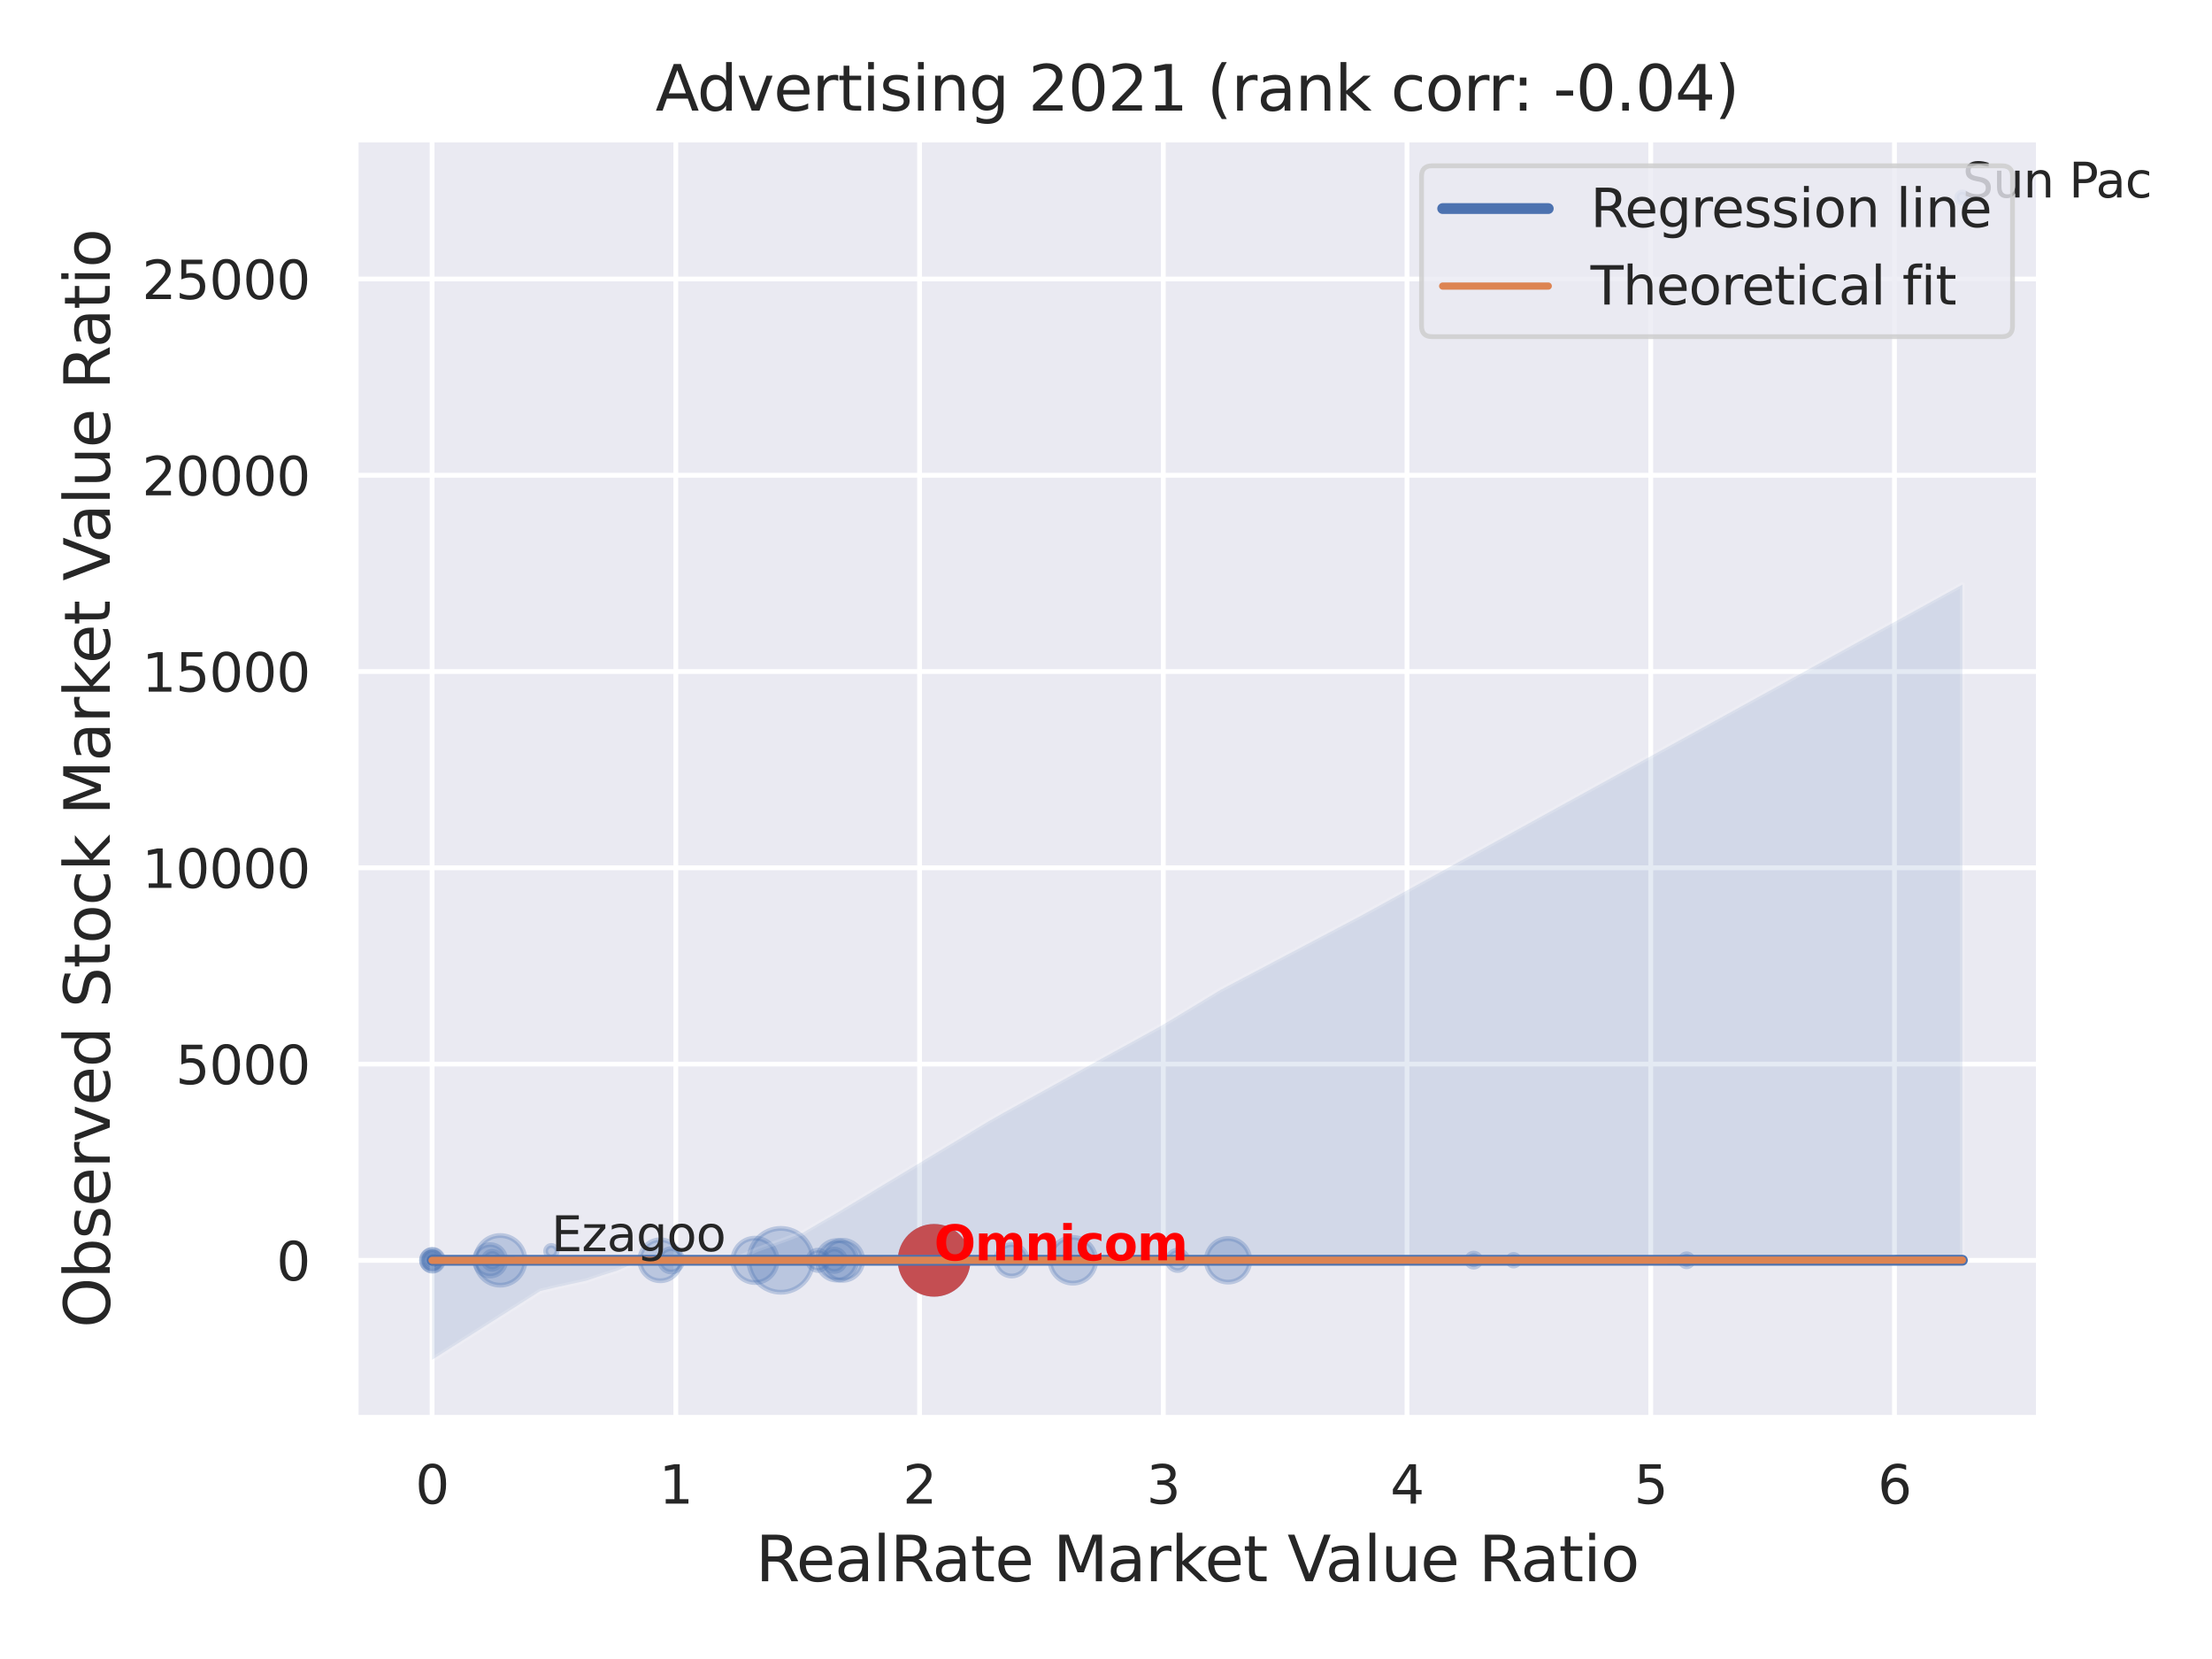 <?xml version="1.0" encoding="utf-8" standalone="no"?>
<!DOCTYPE svg PUBLIC "-//W3C//DTD SVG 1.1//EN"
  "http://www.w3.org/Graphics/SVG/1.1/DTD/svg11.dtd">
<svg xmlns:xlink="http://www.w3.org/1999/xlink" width="460.8pt" height="345.6pt" viewBox="0 0 460.8 345.6" xmlns="http://www.w3.org/2000/svg" version="1.1">
 <defs>
  <style type="text/css">*{stroke-linejoin: round; stroke-linecap: butt}</style>
 </defs>
 <g id="figure_1">
  <g id="patch_1">
   <path d="M 0 345.6 
L 460.8 345.6 
L 460.8 0 
L 0 0 
z
" style="fill: #ffffff"/>
  </g>
  <g id="axes_1">
   <g id="patch_2">
    <path d="M 74.07 295.38 
L 424.743 295.38 
L 424.743 29.04 
L 74.07 29.04 
z
" style="fill: #eaeaf2"/>
   </g>
   <g id="matplotlib.axis_1">
    <g id="xtick_1">
     <g id="line2d_1">
      <path d="M 90.01 295.38 
L 90.01 29.04 
" clip-path="url(#p696c60fccd)" style="fill: none; stroke: #ffffff; stroke-linecap: round"/>
     </g>
     <g id="text_1">
      <!-- 0 -->
      <g style="fill: #262626" transform="translate(86.51 313.238) scale(0.11 -0.11)">
       <defs>
        <path id="DejaVuSans-30" d="M 2034 4250 
Q 1547 4250 1301 3770 
Q 1056 3291 1056 2328 
Q 1056 1369 1301 889 
Q 1547 409 2034 409 
Q 2525 409 2770 889 
Q 3016 1369 3016 2328 
Q 3016 3291 2770 3770 
Q 2525 4250 2034 4250 
z
M 2034 4750 
Q 2819 4750 3233 4129 
Q 3647 3509 3647 2328 
Q 3647 1150 3233 529 
Q 2819 -91 2034 -91 
Q 1250 -91 836 529 
Q 422 1150 422 2328 
Q 422 3509 836 4129 
Q 1250 4750 2034 4750 
z
" transform="scale(0.016)"/>
       </defs>
       <use xlink:href="#DejaVuSans-30"/>
      </g>
     </g>
    </g>
    <g id="xtick_2">
     <g id="line2d_2">
      <path d="M 140.784 295.38 
L 140.784 29.04 
" clip-path="url(#p696c60fccd)" style="fill: none; stroke: #ffffff; stroke-linecap: round"/>
     </g>
     <g id="text_2">
      <!-- 1 -->
      <g style="fill: #262626" transform="translate(137.285 313.238) scale(0.11 -0.11)">
       <defs>
        <path id="DejaVuSans-31" d="M 794 531 
L 1825 531 
L 1825 4091 
L 703 3866 
L 703 4441 
L 1819 4666 
L 2450 4666 
L 2450 531 
L 3481 531 
L 3481 0 
L 794 0 
L 794 531 
z
" transform="scale(0.016)"/>
       </defs>
       <use xlink:href="#DejaVuSans-31"/>
      </g>
     </g>
    </g>
    <g id="xtick_3">
     <g id="line2d_3">
      <path d="M 191.559 295.38 
L 191.559 29.04 
" clip-path="url(#p696c60fccd)" style="fill: none; stroke: #ffffff; stroke-linecap: round"/>
     </g>
     <g id="text_3">
      <!-- 2 -->
      <g style="fill: #262626" transform="translate(188.06 313.238) scale(0.11 -0.11)">
       <defs>
        <path id="DejaVuSans-32" d="M 1228 531 
L 3431 531 
L 3431 0 
L 469 0 
L 469 531 
Q 828 903 1448 1529 
Q 2069 2156 2228 2338 
Q 2531 2678 2651 2914 
Q 2772 3150 2772 3378 
Q 2772 3750 2511 3984 
Q 2250 4219 1831 4219 
Q 1534 4219 1204 4116 
Q 875 4013 500 3803 
L 500 4441 
Q 881 4594 1212 4672 
Q 1544 4750 1819 4750 
Q 2544 4750 2975 4387 
Q 3406 4025 3406 3419 
Q 3406 3131 3298 2873 
Q 3191 2616 2906 2266 
Q 2828 2175 2409 1742 
Q 1991 1309 1228 531 
z
" transform="scale(0.016)"/>
       </defs>
       <use xlink:href="#DejaVuSans-32"/>
      </g>
     </g>
    </g>
    <g id="xtick_4">
     <g id="line2d_4">
      <path d="M 242.334 295.38 
L 242.334 29.04 
" clip-path="url(#p696c60fccd)" style="fill: none; stroke: #ffffff; stroke-linecap: round"/>
     </g>
     <g id="text_4">
      <!-- 3 -->
      <g style="fill: #262626" transform="translate(238.834 313.238) scale(0.11 -0.11)">
       <defs>
        <path id="DejaVuSans-33" d="M 2597 2516 
Q 3050 2419 3304 2112 
Q 3559 1806 3559 1356 
Q 3559 666 3084 287 
Q 2609 -91 1734 -91 
Q 1441 -91 1130 -33 
Q 819 25 488 141 
L 488 750 
Q 750 597 1062 519 
Q 1375 441 1716 441 
Q 2309 441 2620 675 
Q 2931 909 2931 1356 
Q 2931 1769 2642 2001 
Q 2353 2234 1838 2234 
L 1294 2234 
L 1294 2753 
L 1863 2753 
Q 2328 2753 2575 2939 
Q 2822 3125 2822 3475 
Q 2822 3834 2567 4026 
Q 2313 4219 1838 4219 
Q 1578 4219 1281 4162 
Q 984 4106 628 3988 
L 628 4550 
Q 988 4650 1302 4700 
Q 1616 4750 1894 4750 
Q 2613 4750 3031 4423 
Q 3450 4097 3450 3541 
Q 3450 3153 3228 2886 
Q 3006 2619 2597 2516 
z
" transform="scale(0.016)"/>
       </defs>
       <use xlink:href="#DejaVuSans-33"/>
      </g>
     </g>
    </g>
    <g id="xtick_5">
     <g id="line2d_5">
      <path d="M 293.108 295.38 
L 293.108 29.04 
" clip-path="url(#p696c60fccd)" style="fill: none; stroke: #ffffff; stroke-linecap: round"/>
     </g>
     <g id="text_5">
      <!-- 4 -->
      <g style="fill: #262626" transform="translate(289.609 313.238) scale(0.11 -0.11)">
       <defs>
        <path id="DejaVuSans-34" d="M 2419 4116 
L 825 1625 
L 2419 1625 
L 2419 4116 
z
M 2253 4666 
L 3047 4666 
L 3047 1625 
L 3713 1625 
L 3713 1100 
L 3047 1100 
L 3047 0 
L 2419 0 
L 2419 1100 
L 313 1100 
L 313 1709 
L 2253 4666 
z
" transform="scale(0.016)"/>
       </defs>
       <use xlink:href="#DejaVuSans-34"/>
      </g>
     </g>
    </g>
    <g id="xtick_6">
     <g id="line2d_6">
      <path d="M 343.883 295.38 
L 343.883 29.04 
" clip-path="url(#p696c60fccd)" style="fill: none; stroke: #ffffff; stroke-linecap: round"/>
     </g>
     <g id="text_6">
      <!-- 5 -->
      <g style="fill: #262626" transform="translate(340.383 313.238) scale(0.11 -0.11)">
       <defs>
        <path id="DejaVuSans-35" d="M 691 4666 
L 3169 4666 
L 3169 4134 
L 1269 4134 
L 1269 2991 
Q 1406 3038 1543 3061 
Q 1681 3084 1819 3084 
Q 2600 3084 3056 2656 
Q 3513 2228 3513 1497 
Q 3513 744 3044 326 
Q 2575 -91 1722 -91 
Q 1428 -91 1123 -41 
Q 819 9 494 109 
L 494 744 
Q 775 591 1075 516 
Q 1375 441 1709 441 
Q 2250 441 2565 725 
Q 2881 1009 2881 1497 
Q 2881 1984 2565 2268 
Q 2250 2553 1709 2553 
Q 1456 2553 1204 2497 
Q 953 2441 691 2322 
L 691 4666 
z
" transform="scale(0.016)"/>
       </defs>
       <use xlink:href="#DejaVuSans-35"/>
      </g>
     </g>
    </g>
    <g id="xtick_7">
     <g id="line2d_7">
      <path d="M 394.657 295.38 
L 394.657 29.04 
" clip-path="url(#p696c60fccd)" style="fill: none; stroke: #ffffff; stroke-linecap: round"/>
     </g>
     <g id="text_7">
      <!-- 6 -->
      <g style="fill: #262626" transform="translate(391.158 313.238) scale(0.11 -0.11)">
       <defs>
        <path id="DejaVuSans-36" d="M 2113 2584 
Q 1688 2584 1439 2293 
Q 1191 2003 1191 1497 
Q 1191 994 1439 701 
Q 1688 409 2113 409 
Q 2538 409 2786 701 
Q 3034 994 3034 1497 
Q 3034 2003 2786 2293 
Q 2538 2584 2113 2584 
z
M 3366 4563 
L 3366 3988 
Q 3128 4100 2886 4159 
Q 2644 4219 2406 4219 
Q 1781 4219 1451 3797 
Q 1122 3375 1075 2522 
Q 1259 2794 1537 2939 
Q 1816 3084 2150 3084 
Q 2853 3084 3261 2657 
Q 3669 2231 3669 1497 
Q 3669 778 3244 343 
Q 2819 -91 2113 -91 
Q 1303 -91 875 529 
Q 447 1150 447 2328 
Q 447 3434 972 4092 
Q 1497 4750 2381 4750 
Q 2619 4750 2861 4703 
Q 3103 4656 3366 4563 
z
" transform="scale(0.016)"/>
       </defs>
       <use xlink:href="#DejaVuSans-36"/>
      </g>
     </g>
    </g>
    <g id="text_8">
     <!-- RealRate Market Value Ratio -->
     <g style="fill: #262626" transform="translate(157.42 329.404) scale(0.13 -0.13)">
      <defs>
       <path id="DejaVuSans-52" d="M 2841 2188 
Q 3044 2119 3236 1894 
Q 3428 1669 3622 1275 
L 4263 0 
L 3584 0 
L 2988 1197 
Q 2756 1666 2539 1819 
Q 2322 1972 1947 1972 
L 1259 1972 
L 1259 0 
L 628 0 
L 628 4666 
L 2053 4666 
Q 2853 4666 3247 4331 
Q 3641 3997 3641 3322 
Q 3641 2881 3436 2590 
Q 3231 2300 2841 2188 
z
M 1259 4147 
L 1259 2491 
L 2053 2491 
Q 2509 2491 2742 2702 
Q 2975 2913 2975 3322 
Q 2975 3731 2742 3939 
Q 2509 4147 2053 4147 
L 1259 4147 
z
" transform="scale(0.016)"/>
       <path id="DejaVuSans-65" d="M 3597 1894 
L 3597 1613 
L 953 1613 
Q 991 1019 1311 708 
Q 1631 397 2203 397 
Q 2534 397 2845 478 
Q 3156 559 3463 722 
L 3463 178 
Q 3153 47 2828 -22 
Q 2503 -91 2169 -91 
Q 1331 -91 842 396 
Q 353 884 353 1716 
Q 353 2575 817 3079 
Q 1281 3584 2069 3584 
Q 2775 3584 3186 3129 
Q 3597 2675 3597 1894 
z
M 3022 2063 
Q 3016 2534 2758 2815 
Q 2500 3097 2075 3097 
Q 1594 3097 1305 2825 
Q 1016 2553 972 2059 
L 3022 2063 
z
" transform="scale(0.016)"/>
       <path id="DejaVuSans-61" d="M 2194 1759 
Q 1497 1759 1228 1600 
Q 959 1441 959 1056 
Q 959 750 1161 570 
Q 1363 391 1709 391 
Q 2188 391 2477 730 
Q 2766 1069 2766 1631 
L 2766 1759 
L 2194 1759 
z
M 3341 1997 
L 3341 0 
L 2766 0 
L 2766 531 
Q 2569 213 2275 61 
Q 1981 -91 1556 -91 
Q 1019 -91 701 211 
Q 384 513 384 1019 
Q 384 1609 779 1909 
Q 1175 2209 1959 2209 
L 2766 2209 
L 2766 2266 
Q 2766 2663 2505 2880 
Q 2244 3097 1772 3097 
Q 1472 3097 1187 3025 
Q 903 2953 641 2809 
L 641 3341 
Q 956 3463 1253 3523 
Q 1550 3584 1831 3584 
Q 2591 3584 2966 3190 
Q 3341 2797 3341 1997 
z
" transform="scale(0.016)"/>
       <path id="DejaVuSans-6c" d="M 603 4863 
L 1178 4863 
L 1178 0 
L 603 0 
L 603 4863 
z
" transform="scale(0.016)"/>
       <path id="DejaVuSans-74" d="M 1172 4494 
L 1172 3500 
L 2356 3500 
L 2356 3053 
L 1172 3053 
L 1172 1153 
Q 1172 725 1289 603 
Q 1406 481 1766 481 
L 2356 481 
L 2356 0 
L 1766 0 
Q 1100 0 847 248 
Q 594 497 594 1153 
L 594 3053 
L 172 3053 
L 172 3500 
L 594 3500 
L 594 4494 
L 1172 4494 
z
" transform="scale(0.016)"/>
       <path id="DejaVuSans-20" transform="scale(0.016)"/>
       <path id="DejaVuSans-4d" d="M 628 4666 
L 1569 4666 
L 2759 1491 
L 3956 4666 
L 4897 4666 
L 4897 0 
L 4281 0 
L 4281 4097 
L 3078 897 
L 2444 897 
L 1241 4097 
L 1241 0 
L 628 0 
L 628 4666 
z
" transform="scale(0.016)"/>
       <path id="DejaVuSans-72" d="M 2631 2963 
Q 2534 3019 2420 3045 
Q 2306 3072 2169 3072 
Q 1681 3072 1420 2755 
Q 1159 2438 1159 1844 
L 1159 0 
L 581 0 
L 581 3500 
L 1159 3500 
L 1159 2956 
Q 1341 3275 1631 3429 
Q 1922 3584 2338 3584 
Q 2397 3584 2469 3576 
Q 2541 3569 2628 3553 
L 2631 2963 
z
" transform="scale(0.016)"/>
       <path id="DejaVuSans-6b" d="M 581 4863 
L 1159 4863 
L 1159 1991 
L 2875 3500 
L 3609 3500 
L 1753 1863 
L 3688 0 
L 2938 0 
L 1159 1709 
L 1159 0 
L 581 0 
L 581 4863 
z
" transform="scale(0.016)"/>
       <path id="DejaVuSans-56" d="M 1831 0 
L 50 4666 
L 709 4666 
L 2188 738 
L 3669 4666 
L 4325 4666 
L 2547 0 
L 1831 0 
z
" transform="scale(0.016)"/>
       <path id="DejaVuSans-75" d="M 544 1381 
L 544 3500 
L 1119 3500 
L 1119 1403 
Q 1119 906 1312 657 
Q 1506 409 1894 409 
Q 2359 409 2629 706 
Q 2900 1003 2900 1516 
L 2900 3500 
L 3475 3500 
L 3475 0 
L 2900 0 
L 2900 538 
Q 2691 219 2414 64 
Q 2138 -91 1772 -91 
Q 1169 -91 856 284 
Q 544 659 544 1381 
z
M 1991 3584 
L 1991 3584 
z
" transform="scale(0.016)"/>
       <path id="DejaVuSans-69" d="M 603 3500 
L 1178 3500 
L 1178 0 
L 603 0 
L 603 3500 
z
M 603 4863 
L 1178 4863 
L 1178 4134 
L 603 4134 
L 603 4863 
z
" transform="scale(0.016)"/>
       <path id="DejaVuSans-6f" d="M 1959 3097 
Q 1497 3097 1228 2736 
Q 959 2375 959 1747 
Q 959 1119 1226 758 
Q 1494 397 1959 397 
Q 2419 397 2687 759 
Q 2956 1122 2956 1747 
Q 2956 2369 2687 2733 
Q 2419 3097 1959 3097 
z
M 1959 3584 
Q 2709 3584 3137 3096 
Q 3566 2609 3566 1747 
Q 3566 888 3137 398 
Q 2709 -91 1959 -91 
Q 1206 -91 779 398 
Q 353 888 353 1747 
Q 353 2609 779 3096 
Q 1206 3584 1959 3584 
z
" transform="scale(0.016)"/>
      </defs>
      <use xlink:href="#DejaVuSans-52"/>
      <use xlink:href="#DejaVuSans-65" x="64.982"/>
      <use xlink:href="#DejaVuSans-61" x="126.506"/>
      <use xlink:href="#DejaVuSans-6c" x="187.785"/>
      <use xlink:href="#DejaVuSans-52" x="215.568"/>
      <use xlink:href="#DejaVuSans-61" x="282.801"/>
      <use xlink:href="#DejaVuSans-74" x="344.08"/>
      <use xlink:href="#DejaVuSans-65" x="383.289"/>
      <use xlink:href="#DejaVuSans-20" x="444.812"/>
      <use xlink:href="#DejaVuSans-4d" x="476.6"/>
      <use xlink:href="#DejaVuSans-61" x="562.879"/>
      <use xlink:href="#DejaVuSans-72" x="624.158"/>
      <use xlink:href="#DejaVuSans-6b" x="665.271"/>
      <use xlink:href="#DejaVuSans-65" x="719.557"/>
      <use xlink:href="#DejaVuSans-74" x="781.08"/>
      <use xlink:href="#DejaVuSans-20" x="820.289"/>
      <use xlink:href="#DejaVuSans-56" x="852.076"/>
      <use xlink:href="#DejaVuSans-61" x="912.734"/>
      <use xlink:href="#DejaVuSans-6c" x="974.014"/>
      <use xlink:href="#DejaVuSans-75" x="1001.797"/>
      <use xlink:href="#DejaVuSans-65" x="1065.176"/>
      <use xlink:href="#DejaVuSans-20" x="1126.699"/>
      <use xlink:href="#DejaVuSans-52" x="1158.486"/>
      <use xlink:href="#DejaVuSans-61" x="1225.719"/>
      <use xlink:href="#DejaVuSans-74" x="1286.998"/>
      <use xlink:href="#DejaVuSans-69" x="1326.207"/>
      <use xlink:href="#DejaVuSans-6f" x="1353.99"/>
     </g>
    </g>
   </g>
   <g id="matplotlib.axis_2">
    <g id="ytick_1">
     <g id="line2d_8">
      <path d="M 74.07 262.555 
L 424.743 262.555 
" clip-path="url(#p696c60fccd)" style="fill: none; stroke: #ffffff; stroke-linecap: round"/>
     </g>
     <g id="text_9">
      <!-- 0 -->
      <g style="fill: #262626" transform="translate(57.571 266.735) scale(0.11 -0.11)">
       <use xlink:href="#DejaVuSans-30"/>
      </g>
     </g>
    </g>
    <g id="ytick_2">
     <g id="line2d_9">
      <path d="M 74.07 221.668 
L 424.743 221.668 
" clip-path="url(#p696c60fccd)" style="fill: none; stroke: #ffffff; stroke-linecap: round"/>
     </g>
     <g id="text_10">
      <!-- 5000 -->
      <g style="fill: #262626" transform="translate(36.575 225.847) scale(0.11 -0.11)">
       <use xlink:href="#DejaVuSans-35"/>
       <use xlink:href="#DejaVuSans-30" x="63.623"/>
       <use xlink:href="#DejaVuSans-30" x="127.246"/>
       <use xlink:href="#DejaVuSans-30" x="190.869"/>
      </g>
     </g>
    </g>
    <g id="ytick_3">
     <g id="line2d_10">
      <path d="M 74.07 180.781 
L 424.743 180.781 
" clip-path="url(#p696c60fccd)" style="fill: none; stroke: #ffffff; stroke-linecap: round"/>
     </g>
     <g id="text_11">
      <!-- 10000 -->
      <g style="fill: #262626" transform="translate(29.576 184.96) scale(0.11 -0.11)">
       <use xlink:href="#DejaVuSans-31"/>
       <use xlink:href="#DejaVuSans-30" x="63.623"/>
       <use xlink:href="#DejaVuSans-30" x="127.246"/>
       <use xlink:href="#DejaVuSans-30" x="190.869"/>
       <use xlink:href="#DejaVuSans-30" x="254.492"/>
      </g>
     </g>
    </g>
    <g id="ytick_4">
     <g id="line2d_11">
      <path d="M 74.07 139.893 
L 424.743 139.893 
" clip-path="url(#p696c60fccd)" style="fill: none; stroke: #ffffff; stroke-linecap: round"/>
     </g>
     <g id="text_12">
      <!-- 15000 -->
      <g style="fill: #262626" transform="translate(29.576 144.073) scale(0.11 -0.11)">
       <use xlink:href="#DejaVuSans-31"/>
       <use xlink:href="#DejaVuSans-35" x="63.623"/>
       <use xlink:href="#DejaVuSans-30" x="127.246"/>
       <use xlink:href="#DejaVuSans-30" x="190.869"/>
       <use xlink:href="#DejaVuSans-30" x="254.492"/>
      </g>
     </g>
    </g>
    <g id="ytick_5">
     <g id="line2d_12">
      <path d="M 74.07 99.006 
L 424.743 99.006 
" clip-path="url(#p696c60fccd)" style="fill: none; stroke: #ffffff; stroke-linecap: round"/>
     </g>
     <g id="text_13">
      <!-- 20000 -->
      <g style="fill: #262626" transform="translate(29.576 103.185) scale(0.11 -0.11)">
       <use xlink:href="#DejaVuSans-32"/>
       <use xlink:href="#DejaVuSans-30" x="63.623"/>
       <use xlink:href="#DejaVuSans-30" x="127.246"/>
       <use xlink:href="#DejaVuSans-30" x="190.869"/>
       <use xlink:href="#DejaVuSans-30" x="254.492"/>
      </g>
     </g>
    </g>
    <g id="ytick_6">
     <g id="line2d_13">
      <path d="M 74.07 58.119 
L 424.743 58.119 
" clip-path="url(#p696c60fccd)" style="fill: none; stroke: #ffffff; stroke-linecap: round"/>
     </g>
     <g id="text_14">
      <!-- 25000 -->
      <g style="fill: #262626" transform="translate(29.576 62.298) scale(0.11 -0.11)">
       <use xlink:href="#DejaVuSans-32"/>
       <use xlink:href="#DejaVuSans-35" x="63.623"/>
       <use xlink:href="#DejaVuSans-30" x="127.246"/>
       <use xlink:href="#DejaVuSans-30" x="190.869"/>
       <use xlink:href="#DejaVuSans-30" x="254.492"/>
      </g>
     </g>
    </g>
    <g id="text_15">
     <!-- Observed Stock Market Value Ratio -->
     <g style="fill: #262626" transform="translate(22.873 276.612) rotate(-90) scale(0.13 -0.13)">
      <defs>
       <path id="DejaVuSans-4f" d="M 2522 4238 
Q 1834 4238 1429 3725 
Q 1025 3213 1025 2328 
Q 1025 1447 1429 934 
Q 1834 422 2522 422 
Q 3209 422 3611 934 
Q 4013 1447 4013 2328 
Q 4013 3213 3611 3725 
Q 3209 4238 2522 4238 
z
M 2522 4750 
Q 3503 4750 4090 4092 
Q 4678 3434 4678 2328 
Q 4678 1225 4090 567 
Q 3503 -91 2522 -91 
Q 1538 -91 948 565 
Q 359 1222 359 2328 
Q 359 3434 948 4092 
Q 1538 4750 2522 4750 
z
" transform="scale(0.016)"/>
       <path id="DejaVuSans-62" d="M 3116 1747 
Q 3116 2381 2855 2742 
Q 2594 3103 2138 3103 
Q 1681 3103 1420 2742 
Q 1159 2381 1159 1747 
Q 1159 1113 1420 752 
Q 1681 391 2138 391 
Q 2594 391 2855 752 
Q 3116 1113 3116 1747 
z
M 1159 2969 
Q 1341 3281 1617 3432 
Q 1894 3584 2278 3584 
Q 2916 3584 3314 3078 
Q 3713 2572 3713 1747 
Q 3713 922 3314 415 
Q 2916 -91 2278 -91 
Q 1894 -91 1617 61 
Q 1341 213 1159 525 
L 1159 0 
L 581 0 
L 581 4863 
L 1159 4863 
L 1159 2969 
z
" transform="scale(0.016)"/>
       <path id="DejaVuSans-73" d="M 2834 3397 
L 2834 2853 
Q 2591 2978 2328 3040 
Q 2066 3103 1784 3103 
Q 1356 3103 1142 2972 
Q 928 2841 928 2578 
Q 928 2378 1081 2264 
Q 1234 2150 1697 2047 
L 1894 2003 
Q 2506 1872 2764 1633 
Q 3022 1394 3022 966 
Q 3022 478 2636 193 
Q 2250 -91 1575 -91 
Q 1294 -91 989 -36 
Q 684 19 347 128 
L 347 722 
Q 666 556 975 473 
Q 1284 391 1588 391 
Q 1994 391 2212 530 
Q 2431 669 2431 922 
Q 2431 1156 2273 1281 
Q 2116 1406 1581 1522 
L 1381 1569 
Q 847 1681 609 1914 
Q 372 2147 372 2553 
Q 372 3047 722 3315 
Q 1072 3584 1716 3584 
Q 2034 3584 2315 3537 
Q 2597 3491 2834 3397 
z
" transform="scale(0.016)"/>
       <path id="DejaVuSans-76" d="M 191 3500 
L 800 3500 
L 1894 563 
L 2988 3500 
L 3597 3500 
L 2284 0 
L 1503 0 
L 191 3500 
z
" transform="scale(0.016)"/>
       <path id="DejaVuSans-64" d="M 2906 2969 
L 2906 4863 
L 3481 4863 
L 3481 0 
L 2906 0 
L 2906 525 
Q 2725 213 2448 61 
Q 2172 -91 1784 -91 
Q 1150 -91 751 415 
Q 353 922 353 1747 
Q 353 2572 751 3078 
Q 1150 3584 1784 3584 
Q 2172 3584 2448 3432 
Q 2725 3281 2906 2969 
z
M 947 1747 
Q 947 1113 1208 752 
Q 1469 391 1925 391 
Q 2381 391 2643 752 
Q 2906 1113 2906 1747 
Q 2906 2381 2643 2742 
Q 2381 3103 1925 3103 
Q 1469 3103 1208 2742 
Q 947 2381 947 1747 
z
" transform="scale(0.016)"/>
       <path id="DejaVuSans-53" d="M 3425 4513 
L 3425 3897 
Q 3066 4069 2747 4153 
Q 2428 4238 2131 4238 
Q 1616 4238 1336 4038 
Q 1056 3838 1056 3469 
Q 1056 3159 1242 3001 
Q 1428 2844 1947 2747 
L 2328 2669 
Q 3034 2534 3370 2195 
Q 3706 1856 3706 1288 
Q 3706 609 3251 259 
Q 2797 -91 1919 -91 
Q 1588 -91 1214 -16 
Q 841 59 441 206 
L 441 856 
Q 825 641 1194 531 
Q 1563 422 1919 422 
Q 2459 422 2753 634 
Q 3047 847 3047 1241 
Q 3047 1584 2836 1778 
Q 2625 1972 2144 2069 
L 1759 2144 
Q 1053 2284 737 2584 
Q 422 2884 422 3419 
Q 422 4038 858 4394 
Q 1294 4750 2059 4750 
Q 2388 4750 2728 4690 
Q 3069 4631 3425 4513 
z
" transform="scale(0.016)"/>
       <path id="DejaVuSans-63" d="M 3122 3366 
L 3122 2828 
Q 2878 2963 2633 3030 
Q 2388 3097 2138 3097 
Q 1578 3097 1268 2742 
Q 959 2388 959 1747 
Q 959 1106 1268 751 
Q 1578 397 2138 397 
Q 2388 397 2633 464 
Q 2878 531 3122 666 
L 3122 134 
Q 2881 22 2623 -34 
Q 2366 -91 2075 -91 
Q 1284 -91 818 406 
Q 353 903 353 1747 
Q 353 2603 823 3093 
Q 1294 3584 2113 3584 
Q 2378 3584 2631 3529 
Q 2884 3475 3122 3366 
z
" transform="scale(0.016)"/>
      </defs>
      <use xlink:href="#DejaVuSans-4f"/>
      <use xlink:href="#DejaVuSans-62" x="78.711"/>
      <use xlink:href="#DejaVuSans-73" x="142.188"/>
      <use xlink:href="#DejaVuSans-65" x="194.287"/>
      <use xlink:href="#DejaVuSans-72" x="255.811"/>
      <use xlink:href="#DejaVuSans-76" x="296.924"/>
      <use xlink:href="#DejaVuSans-65" x="356.104"/>
      <use xlink:href="#DejaVuSans-64" x="417.627"/>
      <use xlink:href="#DejaVuSans-20" x="481.104"/>
      <use xlink:href="#DejaVuSans-53" x="512.891"/>
      <use xlink:href="#DejaVuSans-74" x="576.367"/>
      <use xlink:href="#DejaVuSans-6f" x="615.576"/>
      <use xlink:href="#DejaVuSans-63" x="676.758"/>
      <use xlink:href="#DejaVuSans-6b" x="731.738"/>
      <use xlink:href="#DejaVuSans-20" x="789.648"/>
      <use xlink:href="#DejaVuSans-4d" x="821.436"/>
      <use xlink:href="#DejaVuSans-61" x="907.715"/>
      <use xlink:href="#DejaVuSans-72" x="968.994"/>
      <use xlink:href="#DejaVuSans-6b" x="1010.107"/>
      <use xlink:href="#DejaVuSans-65" x="1064.393"/>
      <use xlink:href="#DejaVuSans-74" x="1125.916"/>
      <use xlink:href="#DejaVuSans-20" x="1165.125"/>
      <use xlink:href="#DejaVuSans-56" x="1196.912"/>
      <use xlink:href="#DejaVuSans-61" x="1257.57"/>
      <use xlink:href="#DejaVuSans-6c" x="1318.85"/>
      <use xlink:href="#DejaVuSans-75" x="1346.633"/>
      <use xlink:href="#DejaVuSans-65" x="1410.012"/>
      <use xlink:href="#DejaVuSans-20" x="1471.535"/>
      <use xlink:href="#DejaVuSans-52" x="1503.322"/>
      <use xlink:href="#DejaVuSans-61" x="1570.555"/>
      <use xlink:href="#DejaVuSans-74" x="1631.834"/>
      <use xlink:href="#DejaVuSans-69" x="1671.043"/>
      <use xlink:href="#DejaVuSans-6f" x="1698.826"/>
     </g>
    </g>
   </g>
   <g id="PathCollection_1">
    <path d="M 194.591 269.621 
C 196.467 269.621 198.265 268.876 199.591 267.55 
C 200.917 266.224 201.663 264.425 201.663 262.55 
C 201.663 260.675 200.917 258.876 199.591 257.55 
C 198.265 256.224 196.467 255.479 194.591 255.479 
C 192.716 255.479 190.917 256.224 189.591 257.55 
C 188.265 258.876 187.52 260.675 187.52 262.55 
C 187.52 264.425 188.265 266.224 189.591 267.55 
C 190.917 268.876 192.716 269.621 194.591 269.621 
z
" clip-path="url(#p696c60fccd)" style="fill: #4c72b0; fill-opacity: 0.3; stroke: #4c72b0; stroke-opacity: 0.3"/>
    <path d="M 162.661 269.203 
C 164.425 269.203 166.118 268.502 167.366 267.254 
C 168.614 266.006 169.315 264.313 169.315 262.549 
C 169.315 260.784 168.614 259.092 167.366 257.844 
C 166.118 256.596 164.425 255.895 162.661 255.895 
C 160.896 255.895 159.204 256.596 157.956 257.844 
C 156.708 259.092 156.007 260.784 156.007 262.549 
C 156.007 264.313 156.708 266.006 157.956 267.254 
C 159.204 268.502 160.896 269.203 162.661 269.203 
z
" clip-path="url(#p696c60fccd)" style="fill: #4c72b0; fill-opacity: 0.3; stroke: #4c72b0; stroke-opacity: 0.3"/>
    <path d="M 173.811 264.869 
C 174.43 264.869 175.023 264.623 175.46 264.186 
C 175.897 263.748 176.143 263.155 176.143 262.537 
C 176.143 261.918 175.897 261.325 175.46 260.888 
C 175.023 260.451 174.43 260.205 173.811 260.205 
C 173.193 260.205 172.6 260.451 172.162 260.888 
C 171.725 261.325 171.479 261.918 171.479 262.537 
C 171.479 263.155 171.725 263.748 172.162 264.186 
C 172.6 264.623 173.193 264.869 173.811 264.869 
z
" clip-path="url(#p696c60fccd)" style="fill: #4c72b0; fill-opacity: 0.3; stroke: #4c72b0; stroke-opacity: 0.3"/>
    <path d="M 102.566 264.424 
C 103.067 264.424 103.549 264.224 103.904 263.869 
C 104.258 263.515 104.458 263.033 104.458 262.531 
C 104.458 262.03 104.258 261.548 103.904 261.193 
C 103.549 260.839 103.067 260.639 102.566 260.639 
C 102.064 260.639 101.582 260.839 101.228 261.193 
C 100.873 261.548 100.673 262.03 100.673 262.531 
C 100.673 263.033 100.873 263.515 101.228 263.869 
C 101.582 264.224 102.064 264.424 102.566 264.424 
z
" clip-path="url(#p696c60fccd)" style="fill: #4c72b0; fill-opacity: 0.3; stroke: #4c72b0; stroke-opacity: 0.3"/>
    <path d="M 157.284 267.175 
C 158.509 267.175 159.685 266.688 160.552 265.821 
C 161.419 264.954 161.906 263.779 161.906 262.553 
C 161.906 261.327 161.419 260.151 160.552 259.285 
C 159.685 258.418 158.509 257.931 157.284 257.931 
C 156.058 257.931 154.882 258.418 154.015 259.285 
C 153.148 260.151 152.661 261.327 152.661 262.553 
C 152.661 263.779 153.148 264.954 154.015 265.821 
C 154.882 266.688 156.058 267.175 157.284 267.175 
z
" clip-path="url(#p696c60fccd)" style="fill: #4c72b0; fill-opacity: 0.3; stroke: #4c72b0; stroke-opacity: 0.3"/>
    <path d="M 90.01 264.383 
C 90.499 264.383 90.969 264.189 91.315 263.843 
C 91.661 263.496 91.856 263.027 91.856 262.537 
C 91.856 262.048 91.661 261.578 91.315 261.232 
C 90.969 260.885 90.499 260.691 90.01 260.691 
C 89.52 260.691 89.05 260.885 88.704 261.232 
C 88.358 261.578 88.163 262.048 88.163 262.537 
C 88.163 263.027 88.358 263.496 88.704 263.843 
C 89.05 264.189 89.52 264.383 90.01 264.383 
z
" clip-path="url(#p696c60fccd)" style="fill: #4c72b0; fill-opacity: 0.3; stroke: #4c72b0; stroke-opacity: 0.3"/>
    <path d="M 351.356 263.896 
C 351.715 263.896 352.059 263.753 352.313 263.499 
C 352.567 263.245 352.71 262.901 352.71 262.542 
C 352.71 262.183 352.567 261.838 352.313 261.584 
C 352.059 261.33 351.715 261.188 351.356 261.188 
C 350.997 261.188 350.652 261.33 350.398 261.584 
C 350.144 261.838 350.002 262.183 350.002 262.542 
C 350.002 262.901 350.144 263.245 350.398 263.499 
C 350.652 263.753 350.997 263.896 351.356 263.896 
z
" clip-path="url(#p696c60fccd)" style="fill: #4c72b0; fill-opacity: 0.3; stroke: #4c72b0; stroke-opacity: 0.3"/>
    <path d="M 139.813 264.974 
C 140.457 264.974 141.074 264.718 141.53 264.262 
C 141.985 263.807 142.241 263.189 142.241 262.546 
C 142.241 261.902 141.985 261.284 141.53 260.829 
C 141.074 260.373 140.457 260.117 139.813 260.117 
C 139.169 260.117 138.551 260.373 138.096 260.829 
C 137.641 261.284 137.385 261.902 137.385 262.546 
C 137.385 263.189 137.641 263.807 138.096 264.262 
C 138.551 264.718 139.169 264.974 139.813 264.974 
z
" clip-path="url(#p696c60fccd)" style="fill: #4c72b0; fill-opacity: 0.3; stroke: #4c72b0; stroke-opacity: 0.3"/>
    <path d="M 104.207 267.726 
C 105.579 267.726 106.895 267.181 107.865 266.211 
C 108.835 265.241 109.38 263.925 109.38 262.554 
C 109.38 261.182 108.835 259.866 107.865 258.896 
C 106.895 257.926 105.579 257.381 104.207 257.381 
C 102.835 257.381 101.519 257.926 100.549 258.896 
C 99.579 259.866 99.034 261.182 99.034 262.554 
C 99.034 263.925 99.579 265.241 100.549 266.211 
C 101.519 267.181 102.835 267.726 104.207 267.726 
z
" clip-path="url(#p696c60fccd)" style="fill: #4c72b0; fill-opacity: 0.3; stroke: #4c72b0; stroke-opacity: 0.3"/>
    <path d="M 408.803 42.324 
C 409.115 42.324 409.415 42.2 409.636 41.979 
C 409.857 41.758 409.981 41.459 409.981 41.146 
C 409.981 40.834 409.857 40.534 409.636 40.313 
C 409.415 40.092 409.115 39.968 408.803 39.968 
C 408.491 39.968 408.191 40.092 407.97 40.313 
C 407.749 40.534 407.625 40.834 407.625 41.146 
C 407.625 41.459 407.749 41.758 407.97 41.979 
C 408.191 42.2 408.491 42.324 408.803 42.324 
z
" clip-path="url(#p696c60fccd)" style="fill: #4c72b0; fill-opacity: 0.3; stroke: #4c72b0; stroke-opacity: 0.3"/>
    <path d="M 315.314 263.743 
C 315.635 263.743 315.942 263.616 316.169 263.389 
C 316.396 263.162 316.523 262.855 316.523 262.534 
C 316.523 262.214 316.396 261.906 316.169 261.68 
C 315.942 261.453 315.635 261.326 315.314 261.326 
C 314.994 261.326 314.686 261.453 314.459 261.68 
C 314.233 261.906 314.105 262.214 314.105 262.534 
C 314.105 262.855 314.233 263.162 314.459 263.389 
C 314.686 263.616 314.994 263.743 315.314 263.743 
z
" clip-path="url(#p696c60fccd)" style="fill: #4c72b0; fill-opacity: 0.3; stroke: #4c72b0; stroke-opacity: 0.3"/>
    <path d="M 102.107 265.825 
C 102.975 265.825 103.807 265.481 104.421 264.867 
C 105.034 264.254 105.379 263.421 105.379 262.554 
C 105.379 261.686 105.034 260.854 104.421 260.24 
C 103.807 259.627 102.975 259.282 102.107 259.282 
C 101.239 259.282 100.407 259.627 99.794 260.24 
C 99.18 260.854 98.835 261.686 98.835 262.554 
C 98.835 263.421 99.18 264.254 99.794 264.867 
C 100.407 265.481 101.239 265.825 102.107 265.825 
z
" clip-path="url(#p696c60fccd)" style="fill: #4c72b0; fill-opacity: 0.3; stroke: #4c72b0; stroke-opacity: 0.3"/>
    <path d="M 90.116 264.82 
C 90.72 264.82 91.299 264.58 91.726 264.153 
C 92.153 263.726 92.392 263.147 92.392 262.543 
C 92.392 261.94 92.153 261.36 91.726 260.933 
C 91.299 260.507 90.72 260.267 90.116 260.267 
C 89.512 260.267 88.933 260.507 88.506 260.933 
C 88.079 261.36 87.839 261.94 87.839 262.543 
C 87.839 263.147 88.079 263.726 88.506 264.153 
C 88.933 264.58 89.512 264.82 90.116 264.82 
z
" clip-path="url(#p696c60fccd)" style="fill: #4c72b0; fill-opacity: 0.3; stroke: #4c72b0; stroke-opacity: 0.3"/>
    <path d="M 210.74 265.817 
C 211.607 265.817 212.438 265.473 213.051 264.86 
C 213.664 264.247 214.008 263.416 214.008 262.549 
C 214.008 261.682 213.664 260.85 213.051 260.237 
C 212.438 259.624 211.607 259.28 210.74 259.28 
C 209.873 259.28 209.041 259.624 208.428 260.237 
C 207.815 260.85 207.471 261.682 207.471 262.549 
C 207.471 263.416 207.815 264.247 208.428 264.86 
C 209.041 265.473 209.873 265.817 210.74 265.817 
z
" clip-path="url(#p696c60fccd)" style="fill: #4c72b0; fill-opacity: 0.3; stroke: #4c72b0; stroke-opacity: 0.3"/>
    <path d="M 170.386 264.659 
C 170.947 264.659 171.484 264.436 171.881 264.04 
C 172.277 263.643 172.5 263.106 172.5 262.545 
C 172.5 261.985 172.277 261.447 171.881 261.051 
C 171.484 260.655 170.947 260.432 170.386 260.432 
C 169.826 260.432 169.288 260.655 168.892 261.051 
C 168.496 261.447 168.273 261.985 168.273 262.545 
C 168.273 263.106 168.496 263.643 168.892 264.04 
C 169.288 264.436 169.826 264.659 170.386 264.659 
z
" clip-path="url(#p696c60fccd)" style="fill: #4c72b0; fill-opacity: 0.3; stroke: #4c72b0; stroke-opacity: 0.3"/>
    <path d="M 174.356 266.676 
C 175.45 266.676 176.5 266.241 177.274 265.467 
C 178.047 264.694 178.482 263.644 178.482 262.55 
C 178.482 261.456 178.047 260.406 177.274 259.632 
C 176.5 258.858 175.45 258.424 174.356 258.424 
C 173.262 258.424 172.212 258.858 171.438 259.632 
C 170.665 260.406 170.23 261.456 170.23 262.55 
C 170.23 263.644 170.665 264.694 171.438 265.467 
C 172.212 266.241 173.262 266.676 174.356 266.676 
z
" clip-path="url(#p696c60fccd)" style="fill: #4c72b0; fill-opacity: 0.3; stroke: #4c72b0; stroke-opacity: 0.3"/>
    <path d="M 245.331 264.669 
C 245.895 264.669 246.436 264.445 246.835 264.046 
C 247.233 263.647 247.458 263.106 247.458 262.542 
C 247.458 261.979 247.233 261.438 246.835 261.039 
C 246.436 260.64 245.895 260.416 245.331 260.416 
C 244.767 260.416 244.226 260.64 243.828 261.039 
C 243.429 261.438 243.205 261.979 243.205 262.542 
C 243.205 263.106 243.429 263.647 243.828 264.046 
C 244.226 264.445 244.767 264.669 245.331 264.669 
z
" clip-path="url(#p696c60fccd)" style="fill: #4c72b0; fill-opacity: 0.3; stroke: #4c72b0; stroke-opacity: 0.3"/>
    <path d="M 90.01 264.742 
C 90.598 264.742 91.161 264.508 91.577 264.093 
C 91.992 263.677 92.226 263.114 92.226 262.526 
C 92.226 261.938 91.992 261.375 91.577 260.959 
C 91.161 260.544 90.598 260.31 90.01 260.31 
C 89.422 260.31 88.859 260.544 88.443 260.959 
C 88.028 261.375 87.794 261.938 87.794 262.526 
C 87.794 263.114 88.028 263.677 88.443 264.093 
C 88.859 264.508 89.422 264.742 90.01 264.742 
z
" clip-path="url(#p696c60fccd)" style="fill: #4c72b0; fill-opacity: 0.3; stroke: #4c72b0; stroke-opacity: 0.3"/>
    <path d="M 90.01 263.55 
C 90.324 263.55 90.625 263.425 90.847 263.203 
C 91.069 262.98 91.194 262.679 91.194 262.365 
C 91.194 262.051 91.069 261.75 90.847 261.528 
C 90.625 261.305 90.324 261.181 90.01 261.181 
C 89.696 261.181 89.394 261.305 89.172 261.528 
C 88.95 261.75 88.825 262.051 88.825 262.365 
C 88.825 262.679 88.95 262.98 89.172 263.203 
C 89.394 263.425 89.696 263.55 90.01 263.55 
z
" clip-path="url(#p696c60fccd)" style="fill: #4c72b0; fill-opacity: 0.3; stroke: #4c72b0; stroke-opacity: 0.3"/>
    <path d="M 175.553 266.724 
C 176.661 266.724 177.724 266.284 178.508 265.5 
C 179.292 264.717 179.732 263.654 179.732 262.546 
C 179.732 261.437 179.292 260.374 178.508 259.591 
C 177.724 258.807 176.661 258.367 175.553 258.367 
C 174.445 258.367 173.382 258.807 172.598 259.591 
C 171.814 260.374 171.374 261.437 171.374 262.546 
C 171.374 263.654 171.814 264.717 172.598 265.5 
C 173.382 266.284 174.445 266.724 175.553 266.724 
z
" clip-path="url(#p696c60fccd)" style="fill: #4c72b0; fill-opacity: 0.3; stroke: #4c72b0; stroke-opacity: 0.3"/>
    <path d="M 223.499 267.312 
C 224.765 267.312 225.978 266.809 226.872 265.915 
C 227.767 265.02 228.27 263.807 228.27 262.542 
C 228.27 261.277 227.767 260.063 226.872 259.169 
C 225.978 258.274 224.765 257.772 223.499 257.772 
C 222.234 257.772 221.021 258.274 220.126 259.169 
C 219.232 260.063 218.729 261.277 218.729 262.542 
C 218.729 263.807 219.232 265.02 220.126 265.915 
C 221.021 266.809 222.234 267.312 223.499 267.312 
z
" clip-path="url(#p696c60fccd)" style="fill: #4c72b0; fill-opacity: 0.3; stroke: #4c72b0; stroke-opacity: 0.3"/>
    <path d="M 307 263.979 
C 307.389 263.979 307.762 263.825 308.037 263.55 
C 308.312 263.275 308.467 262.901 308.467 262.513 
C 308.467 262.124 308.312 261.751 308.037 261.476 
C 307.762 261.201 307.389 261.046 307 261.046 
C 306.611 261.046 306.238 261.201 305.963 261.476 
C 305.688 261.751 305.534 262.124 305.534 262.513 
C 305.534 262.901 305.688 263.275 305.963 263.55 
C 306.238 263.825 306.611 263.979 307 263.979 
z
" clip-path="url(#p696c60fccd)" style="fill: #4c72b0; fill-opacity: 0.3; stroke: #4c72b0; stroke-opacity: 0.3"/>
    <path d="M 137.552 266.809 
C 138.684 266.809 139.77 266.36 140.571 265.559 
C 141.372 264.758 141.822 263.672 141.822 262.539 
C 141.822 261.407 141.372 260.32 140.571 259.52 
C 139.77 258.719 138.684 258.269 137.552 258.269 
C 136.419 258.269 135.333 258.719 134.532 259.52 
C 133.731 260.32 133.281 261.407 133.281 262.539 
C 133.281 263.672 133.731 264.758 134.532 265.559 
C 135.333 266.36 136.419 266.809 137.552 266.809 
z
" clip-path="url(#p696c60fccd)" style="fill: #4c72b0; fill-opacity: 0.3; stroke: #4c72b0; stroke-opacity: 0.3"/>
    <path d="M 90.397 263.369 
C 90.617 263.369 90.829 263.281 90.985 263.125 
C 91.142 262.969 91.229 262.757 91.229 262.536 
C 91.229 262.315 91.142 262.103 90.985 261.947 
C 90.829 261.791 90.617 261.703 90.397 261.703 
C 90.176 261.703 89.964 261.791 89.808 261.947 
C 89.652 262.103 89.564 262.315 89.564 262.536 
C 89.564 262.757 89.652 262.969 89.808 263.125 
C 89.964 263.281 90.176 263.369 90.397 263.369 
z
" clip-path="url(#p696c60fccd)" style="fill: #4c72b0; fill-opacity: 0.3; stroke: #4c72b0; stroke-opacity: 0.3"/>
    <path d="M 255.825 267.091 
C 257.029 267.091 258.184 266.612 259.036 265.761 
C 259.887 264.909 260.366 263.754 260.366 262.55 
C 260.366 261.346 259.887 260.191 259.036 259.339 
C 258.184 258.488 257.029 258.009 255.825 258.009 
C 254.621 258.009 253.465 258.488 252.614 259.339 
C 251.762 260.191 251.284 261.346 251.284 262.55 
C 251.284 263.754 251.762 264.909 252.614 265.761 
C 253.465 266.612 254.621 267.091 255.825 267.091 
z
" clip-path="url(#p696c60fccd)" style="fill: #4c72b0; fill-opacity: 0.3; stroke: #4c72b0; stroke-opacity: 0.3"/>
    <path d="M 114.851 261.828 
C 115.167 261.828 115.47 261.703 115.693 261.48 
C 115.916 261.257 116.041 260.954 116.041 260.639 
C 116.041 260.323 115.916 260.021 115.693 259.798 
C 115.47 259.575 115.167 259.449 114.851 259.449 
C 114.536 259.449 114.233 259.575 114.01 259.798 
C 113.787 260.021 113.662 260.323 113.662 260.639 
C 113.662 260.954 113.787 261.257 114.01 261.48 
C 114.233 261.703 114.536 261.828 114.851 261.828 
z
" clip-path="url(#p696c60fccd)" style="fill: #4c72b0; fill-opacity: 0.3; stroke: #4c72b0; stroke-opacity: 0.3"/>
   </g>
   <g id="PolyCollection_1">
    <defs>
     <path id="m8354674444" d="M 90.01 -83.069 
L 90.01 -62.326 
L 93.23 -64.372 
L 96.45 -66.418 
L 99.67 -68.464 
L 102.89 -70.51 
L 106.11 -72.556 
L 109.33 -74.602 
L 112.551 -76.648 
L 115.771 -77.419 
L 118.991 -78.123 
L 122.211 -78.827 
L 125.431 -79.918 
L 128.651 -80.93 
L 131.871 -82.368 
L 135.092 -83.037 
L 138.312 -83.051 
L 141.532 -83.051 
L 144.752 -83.052 
L 147.972 -83.052 
L 151.192 -83.053 
L 154.412 -83.053 
L 157.633 -83.054 
L 160.853 -83.054 
L 164.073 -83.054 
L 167.293 -83.054 
L 170.513 -83.054 
L 173.733 -83.055 
L 176.953 -83.055 
L 180.173 -83.055 
L 183.394 -83.055 
L 186.614 -83.055 
L 189.834 -83.055 
L 193.054 -83.055 
L 196.274 -83.055 
L 199.494 -83.055 
L 202.714 -83.055 
L 205.935 -83.055 
L 209.155 -83.054 
L 212.375 -83.054 
L 215.595 -83.054 
L 218.815 -83.054 
L 222.035 -83.054 
L 225.255 -83.054 
L 228.475 -83.054 
L 231.696 -83.053 
L 234.916 -83.053 
L 238.136 -83.053 
L 241.356 -83.053 
L 244.576 -83.053 
L 247.796 -83.052 
L 251.016 -83.052 
L 254.237 -83.052 
L 257.457 -83.052 
L 260.677 -83.052 
L 263.897 -83.051 
L 267.117 -83.051 
L 270.337 -83.051 
L 273.557 -83.051 
L 276.778 -83.05 
L 279.998 -83.05 
L 283.218 -83.05 
L 286.438 -83.05 
L 289.658 -83.049 
L 292.878 -83.049 
L 296.098 -83.049 
L 299.318 -83.049 
L 302.539 -83.048 
L 305.759 -83.048 
L 308.979 -83.048 
L 312.199 -83.048 
L 315.419 -83.047 
L 318.639 -83.047 
L 321.859 -83.047 
L 325.08 -83.047 
L 328.3 -83.046 
L 331.52 -83.046 
L 334.74 -83.046 
L 337.96 -83.046 
L 341.18 -83.045 
L 344.4 -83.045 
L 347.62 -83.045 
L 350.841 -83.045 
L 354.061 -83.045 
L 357.281 -83.044 
L 360.501 -83.044 
L 363.721 -83.044 
L 366.941 -83.044 
L 370.161 -83.044 
L 373.382 -83.043 
L 376.602 -83.043 
L 379.822 -83.043 
L 383.042 -83.043 
L 386.262 -83.043 
L 389.482 -83.042 
L 392.702 -83.042 
L 395.923 -83.042 
L 399.143 -83.042 
L 402.363 -83.042 
L 405.583 -83.041 
L 408.803 -83.041 
L 408.803 -223.821 
L 408.803 -223.821 
L 405.583 -222.048 
L 402.363 -220.275 
L 399.143 -218.502 
L 395.923 -216.729 
L 392.702 -214.956 
L 389.482 -213.183 
L 386.262 -211.41 
L 383.042 -209.637 
L 379.822 -207.863 
L 376.602 -206.09 
L 373.382 -204.317 
L 370.161 -202.544 
L 366.941 -200.771 
L 363.721 -198.998 
L 360.501 -197.225 
L 357.281 -195.452 
L 354.061 -193.678 
L 350.841 -191.905 
L 347.62 -190.132 
L 344.4 -188.359 
L 341.18 -186.586 
L 337.96 -184.813 
L 334.74 -183.04 
L 331.52 -181.267 
L 328.3 -179.494 
L 325.08 -177.72 
L 321.859 -175.947 
L 318.639 -174.174 
L 315.419 -172.401 
L 312.199 -170.628 
L 308.979 -168.855 
L 305.759 -167.082 
L 302.539 -165.309 
L 299.318 -163.535 
L 296.098 -161.762 
L 292.878 -159.989 
L 289.658 -158.216 
L 286.438 -156.443 
L 283.218 -154.68 
L 279.998 -152.982 
L 276.778 -151.282 
L 273.557 -149.582 
L 270.337 -147.882 
L 267.117 -146.182 
L 263.897 -144.482 
L 260.677 -142.782 
L 257.457 -141.082 
L 254.237 -139.376 
L 251.016 -137.422 
L 247.796 -135.469 
L 244.576 -133.516 
L 241.356 -131.595 
L 238.136 -129.824 
L 234.916 -128.054 
L 231.696 -126.283 
L 228.475 -124.507 
L 225.255 -122.731 
L 222.035 -120.954 
L 218.815 -119.177 
L 215.595 -117.4 
L 212.375 -115.623 
L 209.155 -113.846 
L 205.935 -112.012 
L 202.714 -110.068 
L 199.494 -108.124 
L 196.274 -106.18 
L 193.054 -104.235 
L 189.834 -102.291 
L 186.614 -100.347 
L 183.394 -98.403 
L 180.173 -96.459 
L 176.953 -94.515 
L 173.733 -92.571 
L 170.513 -90.735 
L 167.293 -88.826 
L 164.073 -87.582 
L 160.853 -86.423 
L 157.633 -85.275 
L 154.412 -83.81 
L 151.192 -83.261 
L 147.972 -83.12 
L 144.752 -83.109 
L 141.532 -83.085 
L 138.312 -83.083 
L 135.092 -83.074 
L 131.871 -83.073 
L 128.651 -83.071 
L 125.431 -83.071 
L 122.211 -83.07 
L 118.991 -83.07 
L 115.771 -83.069 
L 112.551 -83.069 
L 109.33 -83.069 
L 106.11 -83.069 
L 102.89 -83.069 
L 99.67 -83.069 
L 96.45 -83.069 
L 93.23 -83.069 
L 90.01 -83.069 
z
" style="stroke: #ffffff; stroke-opacity: 0.15"/>
    </defs>
    <g clip-path="url(#p696c60fccd)">
     <use xlink:href="#m8354674444" x="0" y="345.6" style="fill: #4c72b0; fill-opacity: 0.15; stroke: #ffffff; stroke-opacity: 0.15"/>
    </g>
   </g>
   <g id="PathCollection_2">
    <defs>
     <path id="mffdb0e2d3c" d="M 0 7.071 
C 1.875 7.071 3.674 6.326 5 5 
C 6.326 3.674 7.071 1.875 7.071 0 
C 7.071 -1.875 6.326 -3.674 5 -5 
C 3.674 -6.326 1.875 -7.071 0 -7.071 
C -1.875 -7.071 -3.674 -6.326 -5 -5 
C -6.326 -3.674 -7.071 -1.875 -7.071 0 
C -7.071 1.875 -6.326 3.674 -5 5 
C -3.674 6.326 -1.875 7.071 0 7.071 
z
" style="stroke: #c44e52"/>
    </defs>
    <g clip-path="url(#p696c60fccd)">
     <use xlink:href="#mffdb0e2d3c" x="194.591" y="262.55" style="fill: #c44e52; stroke: #c44e52"/>
    </g>
   </g>
   <g id="line2d_14">
    <path d="M 90.01 262.542 
L 93.23 262.542 
L 96.45 262.542 
L 99.67 262.542 
L 102.89 262.542 
L 106.11 262.542 
L 109.33 262.542 
L 112.551 262.542 
L 115.771 262.542 
L 118.991 262.542 
L 122.211 262.541 
L 125.431 262.541 
L 128.651 262.541 
L 131.871 262.541 
L 135.092 262.541 
L 138.312 262.541 
L 141.532 262.541 
L 144.752 262.541 
L 147.972 262.541 
L 151.192 262.541 
L 154.412 262.541 
L 157.633 262.54 
L 160.853 262.54 
L 164.073 262.54 
L 167.293 262.54 
L 170.513 262.54 
L 173.733 262.54 
L 176.953 262.54 
L 180.173 262.54 
L 183.394 262.54 
L 186.614 262.54 
L 189.834 262.539 
L 193.054 262.539 
L 196.274 262.539 
L 199.494 262.539 
L 202.714 262.539 
L 205.935 262.539 
L 209.155 262.539 
L 212.375 262.539 
L 215.595 262.539 
L 218.815 262.539 
L 222.035 262.539 
L 225.255 262.538 
L 228.475 262.538 
L 231.696 262.538 
L 234.916 262.538 
L 238.136 262.538 
L 241.356 262.538 
L 244.576 262.538 
L 247.796 262.538 
L 251.016 262.538 
L 254.237 262.538 
L 257.457 262.538 
L 260.677 262.537 
L 263.897 262.537 
L 267.117 262.537 
L 270.337 262.537 
L 273.557 262.537 
L 276.778 262.537 
L 279.998 262.537 
L 283.218 262.537 
L 286.438 262.537 
L 289.658 262.537 
L 292.878 262.536 
L 296.098 262.536 
L 299.318 262.536 
L 302.539 262.536 
L 305.759 262.536 
L 308.979 262.536 
L 312.199 262.536 
L 315.419 262.536 
L 318.639 262.536 
L 321.859 262.536 
L 325.08 262.536 
L 328.3 262.535 
L 331.52 262.535 
L 334.74 262.535 
L 337.96 262.535 
L 341.18 262.535 
L 344.4 262.535 
L 347.62 262.535 
L 350.841 262.535 
L 354.061 262.535 
L 357.281 262.535 
L 360.501 262.535 
L 363.721 262.534 
L 366.941 262.534 
L 370.161 262.534 
L 373.382 262.534 
L 376.602 262.534 
L 379.822 262.534 
L 383.042 262.534 
L 386.262 262.534 
L 389.482 262.534 
L 392.702 262.534 
L 395.923 262.533 
L 399.143 262.533 
L 402.363 262.533 
L 405.583 262.533 
L 408.803 262.533 
" clip-path="url(#p696c60fccd)" style="fill: none; stroke: #4c72b0; stroke-width: 2.25; stroke-linecap: round"/>
   </g>
   <g id="line2d_15">
    <path d="M 194.591 262.539 
L 162.661 262.544 
L 173.811 262.542 
L 102.566 262.553 
L 157.284 262.545 
L 90.01 262.555 
L 351.356 262.513 
L 139.813 262.547 
L 104.207 262.553 
L 408.803 262.504 
L 315.314 262.519 
L 102.107 262.553 
L 90.116 262.555 
L 210.74 262.536 
L 170.386 262.542 
L 174.356 262.542 
L 245.331 262.53 
L 90.01 262.555 
L 90.01 262.555 
L 175.553 262.542 
L 223.499 262.534 
L 307 262.52 
L 137.552 262.548 
L 90.397 262.555 
L 255.825 262.529 
L 114.851 262.551 
" clip-path="url(#p696c60fccd)" style="fill: none; stroke: #dd8452; stroke-width: 1.5; stroke-linecap: round"/>
   </g>
   <g id="patch_3">
    <path d="M 74.07 295.38 
L 74.07 29.04 
" style="fill: none; stroke: #ffffff; stroke-width: 1.25; stroke-linejoin: miter; stroke-linecap: square"/>
   </g>
   <g id="patch_4">
    <path d="M 424.743 295.38 
L 424.743 29.04 
" style="fill: none; stroke: #ffffff; stroke-width: 1.25; stroke-linejoin: miter; stroke-linecap: square"/>
   </g>
   <g id="patch_5">
    <path d="M 74.07 295.38 
L 424.743 295.38 
" style="fill: none; stroke: #ffffff; stroke-width: 1.25; stroke-linejoin: miter; stroke-linecap: square"/>
   </g>
   <g id="patch_6">
    <path d="M 74.07 29.04 
L 424.743 29.04 
" style="fill: none; stroke: #ffffff; stroke-width: 1.25; stroke-linejoin: miter; stroke-linecap: square"/>
   </g>
   <g id="text_16">
    <!-- Omnicom -->
    <g style="fill: #ff0000" transform="translate(194.591 262.55) scale(0.1 -0.1)">
     <defs>
      <path id="DejaVuSans-Bold-4f" d="M 2719 3878 
Q 2169 3878 1866 3472 
Q 1563 3066 1563 2328 
Q 1563 1594 1866 1187 
Q 2169 781 2719 781 
Q 3272 781 3575 1187 
Q 3878 1594 3878 2328 
Q 3878 3066 3575 3472 
Q 3272 3878 2719 3878 
z
M 2719 4750 
Q 3844 4750 4481 4106 
Q 5119 3463 5119 2328 
Q 5119 1197 4481 553 
Q 3844 -91 2719 -91 
Q 1597 -91 958 553 
Q 319 1197 319 2328 
Q 319 3463 958 4106 
Q 1597 4750 2719 4750 
z
" transform="scale(0.016)"/>
      <path id="DejaVuSans-Bold-6d" d="M 3781 2919 
Q 3994 3244 4286 3414 
Q 4578 3584 4928 3584 
Q 5531 3584 5847 3212 
Q 6163 2841 6163 2131 
L 6163 0 
L 5038 0 
L 5038 1825 
Q 5041 1866 5042 1909 
Q 5044 1953 5044 2034 
Q 5044 2406 4934 2573 
Q 4825 2741 4581 2741 
Q 4263 2741 4089 2478 
Q 3916 2216 3909 1719 
L 3909 0 
L 2784 0 
L 2784 1825 
Q 2784 2406 2684 2573 
Q 2584 2741 2328 2741 
Q 2006 2741 1831 2477 
Q 1656 2213 1656 1722 
L 1656 0 
L 531 0 
L 531 3500 
L 1656 3500 
L 1656 2988 
Q 1863 3284 2130 3434 
Q 2397 3584 2719 3584 
Q 3081 3584 3359 3409 
Q 3638 3234 3781 2919 
z
" transform="scale(0.016)"/>
      <path id="DejaVuSans-Bold-6e" d="M 4056 2131 
L 4056 0 
L 2931 0 
L 2931 347 
L 2931 1631 
Q 2931 2084 2911 2256 
Q 2891 2428 2841 2509 
Q 2775 2619 2662 2680 
Q 2550 2741 2406 2741 
Q 2056 2741 1856 2470 
Q 1656 2200 1656 1722 
L 1656 0 
L 538 0 
L 538 3500 
L 1656 3500 
L 1656 2988 
Q 1909 3294 2193 3439 
Q 2478 3584 2822 3584 
Q 3428 3584 3742 3212 
Q 4056 2841 4056 2131 
z
" transform="scale(0.016)"/>
      <path id="DejaVuSans-Bold-69" d="M 538 3500 
L 1656 3500 
L 1656 0 
L 538 0 
L 538 3500 
z
M 538 4863 
L 1656 4863 
L 1656 3950 
L 538 3950 
L 538 4863 
z
" transform="scale(0.016)"/>
      <path id="DejaVuSans-Bold-63" d="M 3366 3391 
L 3366 2478 
Q 3138 2634 2908 2709 
Q 2678 2784 2431 2784 
Q 1963 2784 1702 2511 
Q 1441 2238 1441 1747 
Q 1441 1256 1702 982 
Q 1963 709 2431 709 
Q 2694 709 2930 787 
Q 3166 866 3366 1019 
L 3366 103 
Q 3103 6 2833 -42 
Q 2563 -91 2291 -91 
Q 1344 -91 809 395 
Q 275 881 275 1747 
Q 275 2613 809 3098 
Q 1344 3584 2291 3584 
Q 2566 3584 2833 3536 
Q 3100 3488 3366 3391 
z
" transform="scale(0.016)"/>
      <path id="DejaVuSans-Bold-6f" d="M 2203 2784 
Q 1831 2784 1636 2517 
Q 1441 2250 1441 1747 
Q 1441 1244 1636 976 
Q 1831 709 2203 709 
Q 2569 709 2762 976 
Q 2956 1244 2956 1747 
Q 2956 2250 2762 2517 
Q 2569 2784 2203 2784 
z
M 2203 3584 
Q 3106 3584 3614 3096 
Q 4122 2609 4122 1747 
Q 4122 884 3614 396 
Q 3106 -91 2203 -91 
Q 1297 -91 786 396 
Q 275 884 275 1747 
Q 275 2609 786 3096 
Q 1297 3584 2203 3584 
z
" transform="scale(0.016)"/>
     </defs>
     <use xlink:href="#DejaVuSans-Bold-4f"/>
     <use xlink:href="#DejaVuSans-Bold-6d" x="85.01"/>
     <use xlink:href="#DejaVuSans-Bold-6e" x="189.209"/>
     <use xlink:href="#DejaVuSans-Bold-69" x="260.4"/>
     <use xlink:href="#DejaVuSans-Bold-63" x="294.678"/>
     <use xlink:href="#DejaVuSans-Bold-6f" x="353.955"/>
     <use xlink:href="#DejaVuSans-Bold-6d" x="422.656"/>
    </g>
   </g>
   <g id="text_17">
    <!-- Sun Pac -->
    <g style="fill: #262626" transform="translate(408.803 41.146) scale(0.1 -0.1)">
     <defs>
      <path id="DejaVuSans-6e" d="M 3513 2113 
L 3513 0 
L 2938 0 
L 2938 2094 
Q 2938 2591 2744 2837 
Q 2550 3084 2163 3084 
Q 1697 3084 1428 2787 
Q 1159 2491 1159 1978 
L 1159 0 
L 581 0 
L 581 3500 
L 1159 3500 
L 1159 2956 
Q 1366 3272 1645 3428 
Q 1925 3584 2291 3584 
Q 2894 3584 3203 3211 
Q 3513 2838 3513 2113 
z
" transform="scale(0.016)"/>
      <path id="DejaVuSans-50" d="M 1259 4147 
L 1259 2394 
L 2053 2394 
Q 2494 2394 2734 2622 
Q 2975 2850 2975 3272 
Q 2975 3691 2734 3919 
Q 2494 4147 2053 4147 
L 1259 4147 
z
M 628 4666 
L 2053 4666 
Q 2838 4666 3239 4311 
Q 3641 3956 3641 3272 
Q 3641 2581 3239 2228 
Q 2838 1875 2053 1875 
L 1259 1875 
L 1259 0 
L 628 0 
L 628 4666 
z
" transform="scale(0.016)"/>
     </defs>
     <use xlink:href="#DejaVuSans-53"/>
     <use xlink:href="#DejaVuSans-75" x="63.477"/>
     <use xlink:href="#DejaVuSans-6e" x="126.855"/>
     <use xlink:href="#DejaVuSans-20" x="190.234"/>
     <use xlink:href="#DejaVuSans-50" x="222.021"/>
     <use xlink:href="#DejaVuSans-61" x="277.824"/>
     <use xlink:href="#DejaVuSans-63" x="339.104"/>
    </g>
   </g>
   <g id="text_18">
    <!-- Ezagoo  -->
    <g style="fill: #262626" transform="translate(114.851 260.639) scale(0.1 -0.1)">
     <defs>
      <path id="DejaVuSans-45" d="M 628 4666 
L 3578 4666 
L 3578 4134 
L 1259 4134 
L 1259 2753 
L 3481 2753 
L 3481 2222 
L 1259 2222 
L 1259 531 
L 3634 531 
L 3634 0 
L 628 0 
L 628 4666 
z
" transform="scale(0.016)"/>
      <path id="DejaVuSans-7a" d="M 353 3500 
L 3084 3500 
L 3084 2975 
L 922 459 
L 3084 459 
L 3084 0 
L 275 0 
L 275 525 
L 2438 3041 
L 353 3041 
L 353 3500 
z
" transform="scale(0.016)"/>
      <path id="DejaVuSans-67" d="M 2906 1791 
Q 2906 2416 2648 2759 
Q 2391 3103 1925 3103 
Q 1463 3103 1205 2759 
Q 947 2416 947 1791 
Q 947 1169 1205 825 
Q 1463 481 1925 481 
Q 2391 481 2648 825 
Q 2906 1169 2906 1791 
z
M 3481 434 
Q 3481 -459 3084 -895 
Q 2688 -1331 1869 -1331 
Q 1566 -1331 1297 -1286 
Q 1028 -1241 775 -1147 
L 775 -588 
Q 1028 -725 1275 -790 
Q 1522 -856 1778 -856 
Q 2344 -856 2625 -561 
Q 2906 -266 2906 331 
L 2906 616 
Q 2728 306 2450 153 
Q 2172 0 1784 0 
Q 1141 0 747 490 
Q 353 981 353 1791 
Q 353 2603 747 3093 
Q 1141 3584 1784 3584 
Q 2172 3584 2450 3431 
Q 2728 3278 2906 2969 
L 2906 3500 
L 3481 3500 
L 3481 434 
z
" transform="scale(0.016)"/>
     </defs>
     <use xlink:href="#DejaVuSans-45"/>
     <use xlink:href="#DejaVuSans-7a" x="63.184"/>
     <use xlink:href="#DejaVuSans-61" x="115.674"/>
     <use xlink:href="#DejaVuSans-67" x="176.953"/>
     <use xlink:href="#DejaVuSans-6f" x="240.43"/>
     <use xlink:href="#DejaVuSans-6f" x="301.611"/>
     <use xlink:href="#DejaVuSans-20" x="362.793"/>
    </g>
   </g>
   <g id="text_19">
    <!-- Advertising 2021 (rank corr: -0.04) -->
    <g style="fill: #262626" transform="translate(136.545 23.04) scale(0.13 -0.13)">
     <defs>
      <path id="DejaVuSans-41" d="M 2188 4044 
L 1331 1722 
L 3047 1722 
L 2188 4044 
z
M 1831 4666 
L 2547 4666 
L 4325 0 
L 3669 0 
L 3244 1197 
L 1141 1197 
L 716 0 
L 50 0 
L 1831 4666 
z
" transform="scale(0.016)"/>
      <path id="DejaVuSans-28" d="M 1984 4856 
Q 1566 4138 1362 3434 
Q 1159 2731 1159 2009 
Q 1159 1288 1364 580 
Q 1569 -128 1984 -844 
L 1484 -844 
Q 1016 -109 783 600 
Q 550 1309 550 2009 
Q 550 2706 781 3412 
Q 1013 4119 1484 4856 
L 1984 4856 
z
" transform="scale(0.016)"/>
      <path id="DejaVuSans-3a" d="M 750 794 
L 1409 794 
L 1409 0 
L 750 0 
L 750 794 
z
M 750 3309 
L 1409 3309 
L 1409 2516 
L 750 2516 
L 750 3309 
z
" transform="scale(0.016)"/>
      <path id="DejaVuSans-2d" d="M 313 2009 
L 1997 2009 
L 1997 1497 
L 313 1497 
L 313 2009 
z
" transform="scale(0.016)"/>
      <path id="DejaVuSans-2e" d="M 684 794 
L 1344 794 
L 1344 0 
L 684 0 
L 684 794 
z
" transform="scale(0.016)"/>
      <path id="DejaVuSans-29" d="M 513 4856 
L 1013 4856 
Q 1481 4119 1714 3412 
Q 1947 2706 1947 2009 
Q 1947 1309 1714 600 
Q 1481 -109 1013 -844 
L 513 -844 
Q 928 -128 1133 580 
Q 1338 1288 1338 2009 
Q 1338 2731 1133 3434 
Q 928 4138 513 4856 
z
" transform="scale(0.016)"/>
     </defs>
     <use xlink:href="#DejaVuSans-41"/>
     <use xlink:href="#DejaVuSans-64" x="66.658"/>
     <use xlink:href="#DejaVuSans-76" x="130.135"/>
     <use xlink:href="#DejaVuSans-65" x="189.314"/>
     <use xlink:href="#DejaVuSans-72" x="250.838"/>
     <use xlink:href="#DejaVuSans-74" x="291.951"/>
     <use xlink:href="#DejaVuSans-69" x="331.16"/>
     <use xlink:href="#DejaVuSans-73" x="358.943"/>
     <use xlink:href="#DejaVuSans-69" x="411.043"/>
     <use xlink:href="#DejaVuSans-6e" x="438.826"/>
     <use xlink:href="#DejaVuSans-67" x="502.205"/>
     <use xlink:href="#DejaVuSans-20" x="565.682"/>
     <use xlink:href="#DejaVuSans-32" x="597.469"/>
     <use xlink:href="#DejaVuSans-30" x="661.092"/>
     <use xlink:href="#DejaVuSans-32" x="724.715"/>
     <use xlink:href="#DejaVuSans-31" x="788.338"/>
     <use xlink:href="#DejaVuSans-20" x="851.961"/>
     <use xlink:href="#DejaVuSans-28" x="883.748"/>
     <use xlink:href="#DejaVuSans-72" x="922.762"/>
     <use xlink:href="#DejaVuSans-61" x="963.875"/>
     <use xlink:href="#DejaVuSans-6e" x="1025.154"/>
     <use xlink:href="#DejaVuSans-6b" x="1088.533"/>
     <use xlink:href="#DejaVuSans-20" x="1146.443"/>
     <use xlink:href="#DejaVuSans-63" x="1178.23"/>
     <use xlink:href="#DejaVuSans-6f" x="1233.211"/>
     <use xlink:href="#DejaVuSans-72" x="1294.393"/>
     <use xlink:href="#DejaVuSans-72" x="1333.756"/>
     <use xlink:href="#DejaVuSans-3a" x="1373.119"/>
     <use xlink:href="#DejaVuSans-20" x="1406.811"/>
     <use xlink:href="#DejaVuSans-2d" x="1438.598"/>
     <use xlink:href="#DejaVuSans-30" x="1474.682"/>
     <use xlink:href="#DejaVuSans-2e" x="1538.305"/>
     <use xlink:href="#DejaVuSans-30" x="1570.092"/>
     <use xlink:href="#DejaVuSans-34" x="1633.715"/>
     <use xlink:href="#DejaVuSans-29" x="1697.338"/>
    </g>
   </g>
   <g id="legend_1">
    <g id="patch_7">
     <path d="M 298.334 70.132 
L 417.043 70.132 
Q 419.243 70.132 419.243 67.932 
L 419.243 36.74 
Q 419.243 34.54 417.043 34.54 
L 298.334 34.54 
Q 296.134 34.54 296.134 36.74 
L 296.134 67.932 
Q 296.134 70.132 298.334 70.132 
z
" style="fill: #eaeaf2; opacity: 0.8; stroke: #cccccc; stroke-linejoin: miter"/>
    </g>
    <g id="line2d_16">
     <path d="M 300.534 43.448 
L 311.534 43.448 
L 322.534 43.448 
" style="fill: none; stroke: #4c72b0; stroke-width: 2.25; stroke-linecap: round"/>
    </g>
    <g id="text_20">
     <!-- Regression line -->
     <g style="fill: #262626" transform="translate(331.334 47.298) scale(0.11 -0.11)">
      <use xlink:href="#DejaVuSans-52"/>
      <use xlink:href="#DejaVuSans-65" x="64.982"/>
      <use xlink:href="#DejaVuSans-67" x="126.506"/>
      <use xlink:href="#DejaVuSans-72" x="189.982"/>
      <use xlink:href="#DejaVuSans-65" x="228.846"/>
      <use xlink:href="#DejaVuSans-73" x="290.369"/>
      <use xlink:href="#DejaVuSans-73" x="342.469"/>
      <use xlink:href="#DejaVuSans-69" x="394.568"/>
      <use xlink:href="#DejaVuSans-6f" x="422.352"/>
      <use xlink:href="#DejaVuSans-6e" x="483.533"/>
      <use xlink:href="#DejaVuSans-20" x="546.912"/>
      <use xlink:href="#DejaVuSans-6c" x="578.699"/>
      <use xlink:href="#DejaVuSans-69" x="606.482"/>
      <use xlink:href="#DejaVuSans-6e" x="634.266"/>
      <use xlink:href="#DejaVuSans-65" x="697.645"/>
     </g>
    </g>
    <g id="line2d_17">
     <path d="M 300.534 59.594 
L 311.534 59.594 
L 322.534 59.594 
" style="fill: none; stroke: #dd8452; stroke-width: 1.5; stroke-linecap: round"/>
    </g>
    <g id="text_21">
     <!-- Theoretical fit -->
     <g style="fill: #262626" transform="translate(331.334 63.444) scale(0.11 -0.11)">
      <defs>
       <path id="DejaVuSans-54" d="M -19 4666 
L 3928 4666 
L 3928 4134 
L 2272 4134 
L 2272 0 
L 1638 0 
L 1638 4134 
L -19 4134 
L -19 4666 
z
" transform="scale(0.016)"/>
       <path id="DejaVuSans-68" d="M 3513 2113 
L 3513 0 
L 2938 0 
L 2938 2094 
Q 2938 2591 2744 2837 
Q 2550 3084 2163 3084 
Q 1697 3084 1428 2787 
Q 1159 2491 1159 1978 
L 1159 0 
L 581 0 
L 581 4863 
L 1159 4863 
L 1159 2956 
Q 1366 3272 1645 3428 
Q 1925 3584 2291 3584 
Q 2894 3584 3203 3211 
Q 3513 2838 3513 2113 
z
" transform="scale(0.016)"/>
       <path id="DejaVuSans-66" d="M 2375 4863 
L 2375 4384 
L 1825 4384 
Q 1516 4384 1395 4259 
Q 1275 4134 1275 3809 
L 1275 3500 
L 2222 3500 
L 2222 3053 
L 1275 3053 
L 1275 0 
L 697 0 
L 697 3053 
L 147 3053 
L 147 3500 
L 697 3500 
L 697 3744 
Q 697 4328 969 4595 
Q 1241 4863 1831 4863 
L 2375 4863 
z
" transform="scale(0.016)"/>
      </defs>
      <use xlink:href="#DejaVuSans-54"/>
      <use xlink:href="#DejaVuSans-68" x="61.084"/>
      <use xlink:href="#DejaVuSans-65" x="124.463"/>
      <use xlink:href="#DejaVuSans-6f" x="185.986"/>
      <use xlink:href="#DejaVuSans-72" x="247.168"/>
      <use xlink:href="#DejaVuSans-65" x="286.031"/>
      <use xlink:href="#DejaVuSans-74" x="347.555"/>
      <use xlink:href="#DejaVuSans-69" x="386.764"/>
      <use xlink:href="#DejaVuSans-63" x="414.547"/>
      <use xlink:href="#DejaVuSans-61" x="469.527"/>
      <use xlink:href="#DejaVuSans-6c" x="530.807"/>
      <use xlink:href="#DejaVuSans-20" x="558.59"/>
      <use xlink:href="#DejaVuSans-66" x="590.377"/>
      <use xlink:href="#DejaVuSans-69" x="625.582"/>
      <use xlink:href="#DejaVuSans-74" x="653.365"/>
     </g>
    </g>
   </g>
  </g>
 </g>
 <defs>
  <clipPath id="p696c60fccd">
   <rect x="74.07" y="29.04" width="350.673" height="266.34"/>
  </clipPath>
 </defs>
</svg>
